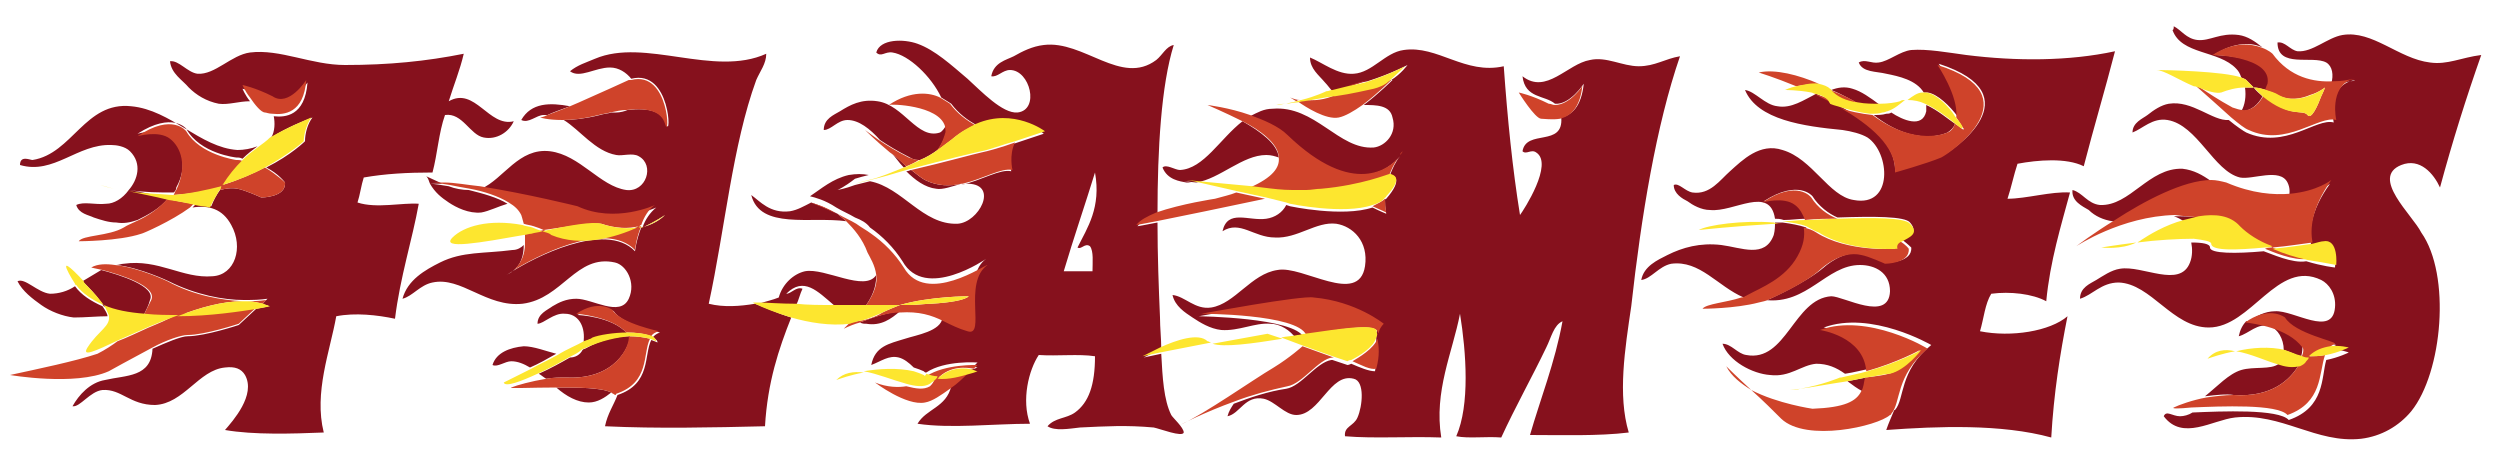 <?xml version="1.0" encoding="utf-8"?>
<!-- Generator: Adobe Illustrator 17.0.0, SVG Export Plug-In . SVG Version: 6.00 Build 0)  -->
<!DOCTYPE svg PUBLIC "-//W3C//DTD SVG 1.1//EN" "http://www.w3.org/Graphics/SVG/1.1/DTD/svg11.dtd">
<svg version="1.1" id="Layer_1" xmlns="http://www.w3.org/2000/svg" xmlns:xlink="http://www.w3.org/1999/xlink" x="0px" y="0px"
	 width="200px" height="37.3px" viewBox="0 0 200 37.3" enable-background="new 0 0 200 37.3" xml:space="preserve">
<path id="color3" fill="#86111D" d="M11.5,25.2c-1.2-0.1-2.3-0.3-3.2-0.7C8,24,7.6,23.5,6.9,22.8c-0.1-0.1-0.2-0.2-0.3-0.3
	c0.5-0.3,1-0.6,1.5-0.9c1.5,0.4,4.4,1.3,3.9,2.4C11.9,24.4,11.7,24.8,11.5,25.2z M28.6,16.2c0.2-0.6,0.3-1.4,0.5-2
	c1.7-0.3,3.5-0.4,5.5-0.4c0.4-1.5,0.5-3.2,1-4.6C37,9,37.6,10.8,38.7,11c1,0.2,2-0.4,2.4-1.3c-2,0.5-3.1-2.8-5.2-1.6
	c0.4-1.3,0.9-2.5,1.2-3.8c-3,0.6-6,0.9-9.5,0.9c-2.7,0-5.2-1.3-7.6-1c-1.5,0.2-2.8,1.8-4.2,1.7c-0.8-0.1-1.5-1.1-2.2-1
	c0.1,1,1,1.5,1.5,2.1c0.6,0.6,1.4,1.1,2.4,1.3c0.8,0.1,1.6-0.2,2.5-0.2c-0.4-0.5-0.6-1-0.6-1s1,0.2,2.4,0.9s2.8-1.4,2.8-1.4
	c-0.2,2.7-1.8,2.8-2.7,2.7C22,9.8,22,10.5,21.7,11c1.4-0.9,2.6-1.3,3.3-1.6c-0.4,0.5-0.6,1.3-0.6,1.9c0,0-1.1,1.1-3.1,2.1
	c1,0.5,1.5,1.2,1.5,1.2c0.1,1.2-1.9,1.2-1.9,1.2s-1.3-0.6-1.9-0.7c-0.5-0.1-1,0-1.4,0.1c-0.3,0.4-0.5,0.8-0.7,1.3
	c-0.4-0.1-0.8-0.1-1.2-0.2c-0.1,0.1-0.2,0.2-0.3,0.3c1.3-0.2,2.4,0.1,3.1,1.4c1,1.8,0.3,4-1.5,4.1c-2.4,0.2-4.3-1.4-7.1-1
	c-0.2,0-0.4,0.1-0.6,0.1c1.9,0.2,4.2,1.3,4.2,1.3c2.2,1.1,4.4,1.5,6,1.5c0.1,0,0.3,0,0.4,0c0.9,0,1.5-0.1,1.5-0.1L21,24.3
	c0.2,0.1,0.4,0.1,0.5,0.2c0,0-0.4,0.1-1,0.2L19.1,26c0,0-2.7,0.9-4.1,0.9c-0.5,0-1.7,0.5-2.8,1c-0.1,2.3-2.1,2.1-3.8,2.5
	c-1.2,0.2-2.1,1.2-2.6,2.1c0.6,0.1,1.4-1.2,2.4-1.3c1.5-0.1,2.2,1.2,4.2,1.2c2.3-0.1,3.5-2.8,5.6-3c0.8-0.1,1.3,0.1,1.6,0.6
	c0.9,1.6-1,3.7-1.6,4.4c2.3,0.4,5.4,0.3,7.9,0.2c-0.8-3.2,0.5-6.5,1-9.3c1.5-0.3,3.3-0.1,4.7,0.2c0.4-3.3,1.4-6.4,1.9-9.2
	C32.2,16.2,30.1,16.7,28.6,16.2z M34.4,14.7c0.3,0,0.7,0,1,0c-0.4-0.2-0.9-0.4-1.3-0.6C34.3,14.3,34.3,14.5,34.4,14.7z M8.6,25.3
	c0-0.2-0.2-0.5-0.4-0.8c-0.9-0.4-1.7-0.9-2.2-1.6c-0.6,0.4-1.3,0.6-2,0.6c-1-0.1-2-1.3-2.6-1c0.4,0.8,1.2,1.4,1.9,1.9
	c0.7,0.5,1.7,0.9,2.6,1C6.8,25.4,7.8,25.3,8.6,25.3z M41.9,27.7c-1.1,0.1-2.2,0.5-2.5,1.5c0.4,0.2,1-0.3,1.5-0.3
	c0.5,0,1,0.2,1.5,0.5c0.7-0.3,1.4-0.7,2.1-1.1C43.7,28.1,42.7,27.7,41.9,27.7z M35.9,16.2c0.6,0.4,1.6,0.9,2.6,0.8
	c0.6-0.1,1.4-0.5,2.1-0.7c-0.8-0.5-1.9-0.8-3.1-1.1c-0.5,0-1.1-0.1-1.6-0.3c-0.6-0.1-1.2-0.2-1.5-0.2C34.8,15.4,35.3,15.8,35.9,16.2
	z M8.5,16.3c-0.9,0.1-1.8-0.2-2.4,0.1c0.2,0.7,1,0.8,1.4,1c0.6,0.2,1.2,0.4,1.8,0.4c0.6,0.1,1.1,0,1.7-0.2c0.8-0.4,1.8-0.9,2.5-1.8
	c-1.3-0.2-2.4-0.5-3.2-0.6C9.8,15.9,9.1,16.3,8.5,16.3z M148.7,8.3c0.5,0.1,1.1,0.1,1.7,0.1c-0.8-0.6-1.5-1.1-2.2-1.3
	c-0.6-0.2-1.2-0.1-1.7,0.1c0,0,0,0,0,0C147.5,7.6,148.3,8.1,148.7,8.3z M155.8,10.6c0.3-0.2,0.5-0.4,0.6-0.7
	c-0.6-0.4-1.4-1.1-2.3-1.5c0,0.1,0,0.3,0,0.5c-0.3,1.4-1.9,0.7-2.8,0.1c-0.1,0.1-0.3,0.1-0.4,0.1c-0.3,0.1-0.7,0.1-1,0.1
	C153.3,11.9,155.8,10.6,155.8,10.6z M178.9,5.5c0.2,0.2,0.3,0.4,0.4,0.7c0.2,0.1,0.3,0.1,0.4,0.2c0.2,0.2,0.4,0.4,0.6,0.6
	c0.3,0,0.6,0.1,1,0.2c0.1-0.3,0.2-0.5,0.2-0.5c0.4-2.3-4.4-2.3-4.4-2.3c1.7-1.1,3.1-1,3.9-0.6c-0.6-0.5-1.2-0.9-1.9-1
	c-1.5-0.2-2.3,0.5-3.3,0.4c-0.9-0.1-1.3-0.8-1.9-1.1c0,0.1,0,0.3-0.1,0.3C174.5,4.4,177.5,4,178.9,5.5z M179.3,8.9
	c0.8,0,1.4-0.6,1.7-1.2c-0.2-0.2-0.5-0.4-0.7-0.7c-0.2,0-0.5,0-0.7,0C179.7,7.7,179.6,8.4,179.3,8.9z M93,13.4
	c0.4,1,1.4,1.1,1.9,1.2c0.1,0,0.3,0,0.4,0l-0.6-0.1l1,0.1c1.9-0.3,3.7-2.2,5.6-2.2c0.4,0,0.7,0.1,1,0.2c-0.1-1.1-1.5-2.1-2.9-2.9
	c-1.8,1.4-3.1,3.8-5,3.9C94,13.6,93.3,13.1,93,13.4z M72.9,13.6c-0.1,0-0.2,0.1-0.4,0.1c0.7,0.7,1.5,1.3,2.4,1.4
	c0.5,0.1,1.3-0.2,2-0.4C76,14.9,75,14.9,74,14.4C73.8,14.3,73.4,14,72.9,13.6z M72.5,13.3c-0.4-0.4-0.9-0.8-1.3-1.2
	c0.4,0.4,0.7,0.9,1.1,1.3C72.4,13.4,72.5,13.3,72.5,13.3z M70.4,11.2c0.6,0.4,1.4,0.9,2.4,1.4c0.3,0.2,0.6,0.2,0.8,0.2
	c0.5-0.2,1-0.5,1.4-0.8c0.5-0.6,0.7-1.4,0.7-1.4c0-0.2,0-0.4,0-0.6c-0.1,0.2-0.3,0.5-0.5,0.6c-1.8,0.6-2.9-2.2-5-2.5
	c-1.3-0.2-2.2,0.3-3,0.8c-0.5,0.3-1.3,0.6-1.3,1.5c0.6,0,1.1-0.8,1.9-0.8C68.7,9.6,69.6,10.3,70.4,11.2z M43.5,9.2
	c0.1,0,0.2,0,0.3,0c0.4-0.2,1-0.4,1.8-0.7c-1.6-0.3-3.1-0.3-3.9,1.1C42.3,9.9,42.9,9.2,43.5,9.2z M8.9,11.6c0.4,0,1.1,0.1,1.5,0.5
	c1,1,0.6,2.3-0.1,3.1c1.3,0.2,2.4,0.2,3.6,0.2c0.1-0.1,0.2-0.2,0.2-0.4c1-1.8,0.4-3.3-0.5-4.1c-0.9-0.7-2.6-0.2-2.6-0.2
	c2.8-1.8,3.9-0.4,3.9-0.4c1.1,2,4,2.3,4,2.3c0.2,0,0.3,0,0.5,0.1c0.4-0.4,0.8-0.7,1.2-1C20.1,11.9,19.5,12,19,12
	c-3-0.2-5.3-3.2-8.5-3.5c-3.7-0.4-4.7,3.8-7.9,4.3c-0.2,0-1-0.4-1,0.4C4.3,14,6.2,11.5,8.9,11.6z M50.4,26.9c-0.9,0-2.2,0.2-3.6,1
	c0,0-0.1,0-0.2,0.1c-0.2,0.4-0.6,0.6-1,0.6c-0.7,0.4-1.6,0.9-2.5,1.3c0.2,0.1,0.4,0.3,0.6,0.4c0.6-0.1,1.1-0.1,1.6-0.1
	C49.3,30.4,50.4,27.6,50.4,26.9z M163.7,24.1c0.3-3.2,1.2-6.1,1.9-8.7c-1.5-0.1-3.5,0.5-5,0.5c0.3-0.9,0.5-1.9,0.8-2.8
	c1.6-0.3,3.9-0.5,5.3,0.2c0.8-3.1,1.7-6.1,2.5-9.2c-3.7,0.8-7.9,0.8-11.9,0.3c-1.5-0.2-3.1-0.5-4.4-0.4c-0.9,0.1-1.8,0.9-2.6,1
	c-0.6,0.1-1.1-0.3-1.6,0c0.3,0.8,1.4,0.7,2.2,0.9c1,0.2,2.4,0.5,3,1.5c0.1,0,0.2,0,0.3,0c0.8,0.1,1.8,1.1,2.4,1.9
	c0.2-1.7-1.5-4.2-1.5-4.2c7.7,2.5,1.1,7,0.2,7.4c-1.2,0.5-3.7,1.2-3.7,1.2c0.1-2.1-2-3.9-4.4-5.2c-0.4-0.1-0.6-0.2-0.6-0.2
	c0-0.1,0-0.1-0.1-0.2c-0.4-0.2-0.8-0.4-1.2-0.6c-1,0.5-2,1.2-3.1,1c-1-0.1-1.8-1.2-2.6-1.3c1,2.4,4.7,2.9,7.8,3.2
	c0.7,0.1,1.5,0.3,2,0.6c1.8,1.2,2.1,5.6-1.1,5c-2-0.3-3.3-3.3-5.7-4c-1.8-0.6-3.2,0.8-4.2,1.7c-0.8,0.7-1.6,1.9-3,1.7
	c-0.6-0.1-1.1-0.8-1.5-0.6c0,0.7,0.7,1.1,1.1,1.3c0.4,0.3,1.1,0.7,1.8,0.7c1.9,0.2,4.8-2,5.2,0.7c0.2,0,0.4,0,0.7,0.1
	c0.6,0,1.2-0.1,1.8-0.1c-0.2-0.5-0.5-0.9-0.8-1.2c-0.9-0.7-2.6-0.2-2.6-0.2c2.8-1.8,3.9-0.4,3.9-0.4c0.5,0.8,1.3,1.4,2,1.7
	c2.9-0.1,5.4-0.1,5.8,0.4c0.7,0.8-0.1,1.1-0.6,1.4c0.4,0.3,0.7,0.6,0.7,0.6c0.1,1.2-1.9,1.2-1.9,1.2s-1.3-0.6-1.9-0.7
	c-1.6-0.4-3.2,1.1-3.2,1.1c-1.4,1.2-4.3,2.5-4.3,2.5c-0.2,0.1-0.3,0.1-0.5,0.1c0,0,0.1,0,0.1,0c3.4,0.4,4.9-2.8,7.6-2.8
	c1.2,0,2.4,0.6,2.4,2.1c-0.1,2.5-3.7,0.4-4.7,0.4c-3,0.2-3.6,5.3-6.8,4.7c-0.7-0.1-1.2-0.9-1.9-0.9c0.5,1.4,2.4,2.4,3.8,2.5
	c1.6,0.2,2.5-0.8,3.7-0.9c0.9,0,1.6,0.3,2.3,0.8c0.7-0.1,1.4-0.3,2-0.4c-0.2-2.7-3.7-3.3-3.7-3.3c3.8-1.4,8.6,1.4,8.6,1.4
	c-2.6,2.1-2.1,4.3-2.9,5.2c0,0-0.1,0-0.1,0.1c-0.2,0.5-0.4,0.9-0.6,1.5c4.1-0.3,9.2-0.5,13.2,0.6c0.2-3.5,0.7-6.7,1.3-9.7
	c-1.4,1.2-4.5,1.7-7,1.2c0.3-1,0.4-2.2,0.9-3C160.8,23.3,162.6,23.5,163.7,24.1z M44.5,31c0.8,0.7,1.7,1.2,2.6,1.2
	c0.7,0,1.3-0.4,1.8-0.8C48.1,31,46.2,31,44.5,31z M169,17.7c0.1,0,0.1,0,0.2,0c2.3-1.5,5.5-3.1,7.7-3.2c-0.7-0.5-1.4-0.9-2.3-1
	c-2.7-0.1-4.2,3-6.6,2.9c-1-0.1-1.4-1-2.2-1.2c-0.1,0.9,0.8,1.3,1.3,1.6C167.6,17.3,168.3,17.6,169,17.7z M141.9,18.8
	c-0.7,1.9-2.6,1-4.2,0.8c-1.7-0.2-3.1,0.2-4.3,0.8c-0.8,0.4-1.9,0.9-2.1,2c0.8-0.1,1.4-1.1,2.4-1.3c2.3-0.3,3.7,1.8,5.8,2.7
	c0.2-0.1,0.4-0.1,0.5-0.2c1.1-0.6,3.1-1.2,4-3.1c0.4-0.9,0.5-1.6,0.5-2.3c-0.6-0.2-1.2-0.3-1.9-0.4c-0.2,0-0.4,0-0.6,0
	C142,18.1,142,18.4,141.9,18.8z M192.1,13.2c1.5-0.6,2.6,0.7,3.1,1.8c1-3.7,2.1-7.2,3.3-10.6c-1.6,0.2-2.7,0.8-4.1,0.6
	c-2.5-0.3-4.6-2.6-7-2.2c-1.2,0.2-2.4,1.4-3.6,1.3c-0.6-0.1-1-0.8-1.6-0.7c0,2.1,2.8,1,3.9,1.6c0.5,0.3,0.6,1,0.4,1.7
	c0.6,0,1.2-0.1,1.5-0.2c0.1,0,0.3-0.1,0.4-0.1c0,0-0.1,0.1-0.4,0.1c-1.9,0.7-1.3,3.3-1.3,3.3c-1.4-0.4-3.9,2.2-7,0.8
	c-0.2-0.1-0.8-0.5-1.4-1c-1.3,0.1-2.9-1.6-4.8-1.3c-0.6,0.1-1.2,0.5-1.7,0.9c-0.4,0.3-1.2,0.6-1.2,1.4c0.8-0.3,1.6-1.2,2.8-1
	c2.4,0.4,3.7,4.1,5.8,4.6c1,0.2,3.2-0.8,3.8,0.4c0.2,0.4,0.2,0.8,0.1,1.2c2.2-0.2,3.3-1.1,3.3-1.1c-1.6,2.2-1.7,3.9-1.5,5
	c0.4-0.1,0.7-0.1,0.9-0.2c1.3-0.3,1,1.9,1,1.9s-1-0.1-2.3-0.5c-1.1,0.2-2.8-0.6-3.4-0.8c-2.2,0.2-4.3,0.2-4.3-0.3
	c0-0.3-0.6-0.4-1.5-0.4c0.1,0.5,0.1,1.1-0.1,1.6c-0.8,2.1-3.8,0.2-5.6,0.5c-0.7,0.1-1.4,0.6-1.9,0.9c-0.5,0.3-1.3,0.6-1.3,1.5
	c1-0.3,1.7-1.3,3.1-1.3c2.6,0.1,4.3,3.6,7.2,3.6c3.4,0,5.5-5.5,9-3.8c0.6,0.3,1.2,1.1,1.1,2.2c-0.2,2.4-3.3,0.2-4.8,0.3
	c-0.8,0-1.6,0.4-2.1,0.9c1.8-1,2.9-0.2,2.9-0.2c0.7,1.3,4.1,2,4.1,2c-0.2,0.1-0.4,0.2-0.5,0.4c0.8-0.1,1.5,0.2,1.5,0.2
	s-0.8,0.4-1.8,0.6c-0.4,1.4-0.1,3.8-3,4.8c-0.8-0.9-5.4-0.7-7.7-0.6c-0.3,0.2-0.7,0.3-1,0.3c-0.6,0-1.1-0.5-1.3,0
	c1.5,2,3.9,0.3,5.7,0.1c3.7-0.4,6.5,2.1,10.1,1.7c1.6-0.2,3-1,4-2.2c2.5-3.1,3.2-10.9,0.8-14.3C193,17.2,189.6,14.2,192.1,13.2z
	 M149,31.3c0.2-0.3,0.2-0.7,0.3-1.1c-0.5,0.1-1,0.2-1.5,0.3C148.2,30.8,148.6,31.1,149,31.3z M181.6,26.1c0.6,0.2,1.1,1,1.1,1.9
	c0.3,0.1,0.6,0.2,0.8,0.3c0.2,0.1,0.4,0.2,0.6,0.2c0.1-0.4,0.1-0.7,0.1-0.8c-1.1-1.6-3.9-1.9-4.5-2c-0.3,0.3-0.5,0.7-0.6,1.2
	C179.9,26.7,180.6,25.8,181.6,26.1z M178.7,31.6c3,0.2,4.5-1.2,5.2-2.4c-0.4,0.2-1,0.1-1.6-0.1c-0.6,0.5-2,0.2-3,0.5
	c-1,0.3-1.9,1.3-2.9,2.1C177.3,31.6,178.1,31.5,178.7,31.6z M175.9,17.4c-0.7-0.1-1.4-0.1-2-0.1c0.3,0.1,0.5,0.2,0.8,0.4
	C175.1,17.6,175.5,17.5,175.9,17.4z M104.4,15.2c0.4,0,0.8,0,1.2-0.1c-0.2,0-0.5-0.1-0.7-0.1C104.8,15.1,104.6,15.1,104.4,15.2z
	 M68.8,25.8c0.2,0.1,0.3,0.1,0.5,0.1c1.2,0.2,2-0.4,2.7-1C71.1,25,70,25.3,68.8,25.8z M63.2,16.9c-1.6,0.2-2.4-0.8-3.1-1.3
	c0.7,2.8,4.8,1.7,7.6,2.1c-0.2-0.2-0.5-0.4-0.7-0.6c-0.8-0.4-1.5-0.7-2.1-0.9C64.3,16.5,63.8,16.8,63.2,16.9z M56.7,24.3
	c1.3-6,1.9-12.7,3.8-17.9c0.3-0.7,0.8-1.3,0.8-2.1C57.1,6.2,51.6,3,47.6,4.7c-0.7,0.3-1.4,0.5-2,1c0.8,0.6,2-0.3,3.2-0.3
	c0.7,0,1.3,0.4,1.7,0.9c3.2-0.8,3.2,5,2.8,3.6c-0.3-1-1.4-1.3-3.1-1.1c-0.2,0.1-0.6,0.2-0.9,0.2c-0.1,0-0.2,0-0.4,0
	c-0.3,0.1-0.6,0.1-0.9,0.2c-1.2,0.3-2.2,0.4-2.9,0.4c1.3,0.8,2.5,2.5,4.2,2.8c0.5,0.1,1.3-0.2,1.8,0.1c1.3,0.7,0.6,2.9-1,2.7
	c-2.1-0.3-3.7-2.8-6.1-3.1c-2.5-0.3-3.7,2.2-5.5,3c3.7,0.5,7.8,1.6,7.8,1.6c3,1.4,6.2-0.1,6.2-0.1c-0.5,0.4-0.9,1-1.1,1.6
	c1.1-0.5,1.8-1,1.8-1s-0.6,0.7-1.9,1c-0.4,1-0.5,1.9-0.5,1.9c-2.4-2.5-8.2,0.6-9.8,1.6c-0.1,0.1-0.3,0.2-0.5,0.3
	c0,0,0.2-0.1,0.5-0.3c0.7-0.5,0.9-1.3,0.9-2.1C41.7,19.8,41.4,20,41,20c-2.3,0.3-4,0.1-5.8,1c-1.2,0.6-2.6,1.4-3,2.9
	c0.8-0.2,1.4-1.1,2.4-1.3c2.3-0.5,4.3,2,7.2,1.7c3.2-0.4,4.3-4,7.4-3.3c0.9,0.2,1.7,1.6,1.1,2.9c-0.7,1.5-2.9,0-4.2,0
	c-0.8,0-1.4,0.3-1.9,0.6c-0.4,0.3-1.2,0.6-1.2,1.4c0.5,0,1.3-0.9,2.2-0.8c1,0,1.6,0.9,1.5,2.1c0,0.1,0,0.1,0,0.2
	c0.3-0.2,0.6-0.3,0.7-0.3c0.4-0.2,1.6-0.4,2.8-0.4c-1.2-1.4-4-1.5-4-1.5c1.8-1.1,2.9-0.3,2.9-0.3c0.7,1.1,3.7,1.7,3.7,1.7
	c-0.3,0.1-0.4,0.2-0.6,0.4c0.2,0.1,0.4,0.2,0.4,0.4c0,0-0.2-0.1-0.5-0.2c-0.6,1.2,0,3.5-2.7,4.4c-0.3,0.8-0.8,1.5-1,2.5
	c4.2,0.2,8.6,0.1,12.8,0c0.2-3.5,1.1-6.2,2.1-8.7C62,25,61,24.5,60.4,24.3C59.2,24.5,57.9,24.6,56.7,24.3z M66.7,24.4
	c0.8,0,1.7,0,2.6,0c0.7-1,0.8-1.8,0.8-2.4c-0.9,1.4-4.1-0.6-5.7-0.3c-0.9,0.2-1.8,1-2.1,2.1c-0.5,0.2-1,0.3-1.6,0.5
	c0.6,0,1.7,0.1,3,0.1c0.2-0.4,0.3-0.9,0.5-1.3c-0.5-0.2-0.9,0.4-1.3,0.4C64.3,22.1,65.4,23.3,66.7,24.4z M93.7,33.2
	c0.1,0.2,1,1,1,1.4c-0.1,0.4-1.9-0.3-2.4-0.4c-2.2-0.2-3.8-0.1-5.9,0c-0.9,0.1-2,0.3-2.6-0.1c0.6-0.7,1.5-0.6,2.2-1.1
	c1.1-0.8,1.6-2.2,1.6-4.5c-1.3-0.2-3,0-4.5-0.1c-0.8,1.2-1.4,3.6-0.7,5.5c-2.9,0-6.3,0.4-9,0c0.7-1.2,2.3-1.3,2.7-3
	c0.6-0.4,1.1-0.9,1.5-1.3c0.4-0.1,0.6-0.2,0.6-0.2s-0.1,0-0.3-0.1c0.2-0.2,0.3-0.3,0.3-0.3s-2.6-0.2-4.1,0.8c-0.1,0-0.1,0-0.2-0.1
	c-0.2-0.1-0.5-0.2-0.8-0.3c-0.4-0.4-0.8-0.7-1.2-0.8c-0.8-0.2-1.4,0.3-2.2,0.6c0.3-1.5,1.4-1.7,2.7-2.1c0.9-0.3,2.9-0.6,3-1.7
	c0-0.1,0-0.1,0-0.2c0.6,0.3,1.2,0.6,1.9,0.8c1.5,0.5-0.4-3.9,1.6-5.3c0,0-4.9,3.4-6.7,0.2c-0.7-1.1-1.6-2-2.6-2.7
	c-0.3-0.4-0.7-0.6-1.2-0.8c-0.5-0.3-1-0.5-1.5-0.8c-0.9-0.6-1.7-0.8-2.1-0.9c0.9-0.6,1.8-1.4,3.1-1.7c0.6-0.1,1.1-0.1,1.6,0
	c-0.4,0.1-0.8,0.2-1.1,0.3C67.5,15,67,15.2,67,15.2s0.6-0.1,1.4-0.4c0.4-0.1,0.8-0.2,1.2-0.3c2.6,0.5,4.2,3.5,7,3.4
	c1.7-0.1,3.3-3.1,0.9-3.2c-0.2,0-0.4,0-0.6,0.1c1.7-0.4,3.1-1.3,4-1.1c0,0-0.3-1.2,0.2-2.2c1.2-0.4,2.4-0.8,2.4-0.8s-2.3-2-5.4-0.7
	c-0.7-0.4-1.4-0.9-2-1.7c0,0-0.3-0.2-0.8-0.5c-0.8-1.7-2.6-3.4-3.9-3.6c-0.6-0.1-0.9,0.4-1.3,0c0.3-1.1,2.2-1.1,3.3-0.7
	c1.4,0.5,2.7,1.7,4,2.8c1.1,1,2.8,2.8,4,2.7c1.8-0.2,1-3.4-0.6-3.4c-0.6,0-1,0.6-1.5,0.5c0.2-1.1,1.2-1.3,1.8-1.6
	c0.7-0.4,1.5-0.8,2.4-0.9c3.2-0.4,6.2,3.3,9,1.2c0.5-0.4,0.8-1.1,1.4-1.2c-1,3.2-1.3,8.3-1.3,13.5c-0.7,0.3-1.3,0.6-1.6,1
	c0,0,0.6-0.1,1.6-0.3c0,2.6,0.1,5.3,0.2,7.6c0,0.8,0.1,1.7,0.1,2.5c-0.8,0.4-1.4,0.7-1.4,0.7l1.4-0.3C93,30.2,93.1,32,93.7,33.2z
	 M87.6,13.8c-0.8,2.6-1.7,5.2-2.5,7.9c0.8,0,1.5,0,2.3,0c0-0.7,0.1-1.6-0.2-2c-0.4-0.3-0.7,0.3-1,0.1C87,18.2,88.1,16.6,87.6,13.8z
	 M104.2,27.7C104.2,27.7,104.2,27.7,104.2,27.7C104.2,27.7,104.2,27.7,104.2,27.7L104.2,27.7z M134.4,4.5c-1.2,0.2-2,0.8-3.3,0.8
	c-1.3,0-2.6-0.8-3.9-0.5c-1.8,0.3-3.5,2.8-5.4,1.3c0.2,1.8,1.8,1.5,2.6,2.2c1.2,0.1,2.3-1.6,2.3-1.6c-0.2,1.9-1,2.5-1.8,2.7
	c0.2,2.4-2.8,0.9-3.1,2.7c0.3,0.3,0.7-0.2,1.1,0.1c1.4,0.9-1,4.6-1.3,5c-0.6-3.7-1-7.7-1.3-11.9C117.2,6,115,3.6,112.3,4
	c-1.5,0.2-2.5,1.8-4,1.9c-1.3,0.1-2.5-0.9-3.5-1.3c0,0.9,0.7,1.4,1.2,2c0.2,0.2,0.4,0.5,0.6,0.7c0.4-0.1,0.8-0.2,1.2-0.3
	c0.5-0.2,1-0.4,1.6-0.5c1.9-0.6,3.2-1.3,3.2-1.3s-0.5,0.7-1.3,1.2c0.1,0,0.1,0,0.1,0s-1.1,1.1-2.3,2c1,0,2.1,0,2.3,1
	c0.4,1.3-0.6,2.3-1.5,2.4c-2.8,0.2-4.7-3.4-8.1-3.1c-0.7,0-1.2,0.3-1.8,0.6c1.1,0.4,2.3,0.9,3,1.6c5.3,5.1,8.2,2.6,9,1.6
	c0.1-0.1,0.2-0.2,0.2-0.3c0,0-0.1,0.1-0.2,0.3c-0.4,0.5-0.6,1-0.8,1.5c0.3,0,1.1,0.3-0.3,1.9c0,0-0.1,0-0.1,0.1
	c0,0.7,0.1,1.1,0.1,1.1s-0.5-0.2-1.1-0.5c-2.4,0.8-6.6-0.1-6.6-0.1l-0.3-0.1c-0.3,0.6-0.9,1-1.6,1.1c-1.4,0.2-3.1-0.8-3.5,1
	c1.4-0.9,2.5,0.5,4.2,0.5c1.8,0.1,3.3-1.3,4.9-1.1c1.3,0.2,2.6,1.4,2.3,3.4c-0.5,3.2-5-0.1-7,0.3c-2.1,0.3-3.4,2.7-5.3,3
	c-1.3,0.2-2.1-0.9-3.1-1c0.2,0.9,1,1.4,1.6,1.8c0.6,0.4,1.4,0.9,2.3,1c1.4,0.1,2.7-0.6,3.9-0.5c0.8,0,1.6,0.5,2.1,1.2
	c0.2,0,0.4-0.1,0.6-0.1c-0.7-1.6-8.4-1.7-8.4-1.7s8.1-1.5,9-1.4c3.4,0.3,5.6,2.1,5.6,2.1c-0.3,0.3-0.4,0.5-0.4,0.8
	c0,0.2,0,0.3,0,0.5c0,0.6,0.1,1.3-0.1,2.4c-0.5,0-1.2-0.3-1.9-0.6c-0.2,0.1-0.3,0.1-0.3,0.1l-1.2-0.4c0,0,0,0-0.1,0
	c-1.2,0.2-2.4,2.1-3.6,2.3c-1.4,0.2-2.9,0.7-4.2,1.2c-0.2,0.3-0.4,0.6-0.5,1c1-0.2,1.4-1.7,2.9-1.4c0.9,0.2,1.7,1.3,2.6,1.3
	c1.9,0,2.7-3.4,4.6-2.9c0.9,0.2,0.7,2.2,0.3,3.1c-0.3,0.7-1.1,0.7-1,1.5c2.4,0.2,5.1,0,7.7,0.1c-0.6-3.7,0.9-6.8,1.5-9.9
	c0.5,3.1,0.8,7.3-0.3,9.8c1,0.2,2.4,0,3.6,0.1c1.1-2.4,2.5-4.9,3.6-7.2c0.4-0.8,0.6-1.8,1.3-2.1c-0.6,3.3-1.8,6.3-2.6,9.1
	c2.4,0,5.5,0.1,7.9-0.2c-0.9-3-0.3-6.7,0.2-10.1C131.3,17.3,132.5,10,134.4,4.5z"/>
<path id="color2" fill="#CF432A" d="M24.5,6.4c-0.2,2.7-1.8,2.8-2.7,2.7c-0.3,0-0.5-0.1-0.6-0.1c-0.3,0-0.8-0.6-1.2-1.2
	c-0.4-0.5-0.6-1-0.6-1s1,0.2,2.4,0.9C23.1,8.6,24.5,6.4,24.5,6.4z M48.1,17.9c1.2,0.4,2.2,0.4,3,0.2c0.1,0,0.1-0.1,0.2-0.1
	c0.2-0.6,0.6-1.3,1.1-1.6c0,0-3.2,1.5-6.2,0.1c0,0-4-1-7.8-1.6c-1-0.1-2-0.3-2.9-0.3c-0.4,0-0.7,0-1,0c-0.1,0-0.3,0-0.4,0
	c0,0,0.1,0,0.4,0c0.3,0,0.9,0.1,1.5,0.2c0.5,0.1,1,0.2,1.6,0.3c1.1,0.2,2.3,0.6,3.1,1.1c0.5,0.3,0.8,0.6,1,1c0,0,0.1,0.3,0.2,0.7
	c0.3,0.1,0.5,0.1,0.8,0.2c0.3,0.1,0.6,0.2,0.8,0.3C45.6,18.1,47.5,17.8,48.1,17.9z M21.2,13.4c-1,0.5-2.1,1-3.4,1.4
	c-0.1,0.1-0.2,0.3-0.2,0.4c0.4-0.1,0.9-0.2,1.4-0.1c0.6,0.1,1.9,0.7,1.9,0.7s2,0,1.9-1.2C22.8,14.6,22.2,14,21.2,13.4z M18.9,12.8
	c0,0-2.9-0.4-4-2.3c0,0-1.1-1.5-3.9,0.4c0,0,1.7-0.5,2.6,0.2c0.9,0.7,1.4,2.2,0.5,4.1c-0.1,0.1-0.1,0.2-0.2,0.4
	c1.4-0.1,2.8-0.3,3.9-0.7c0.5-0.8,1.1-1.4,1.6-2C19.3,12.8,19.1,12.8,18.9,12.8z M49,24.8c0,0-1.1-0.9-2.9,0.3c0,0,2.8,0.2,4,1.5
	c0.8,0,1.5,0.1,2,0.3c0.1-0.2,0.3-0.3,0.6-0.4C52.8,26.5,49.7,25.9,49,24.8z M21,24.3l0.3-0.3c0,0-0.6,0.1-1.5,0.1
	C20.2,24.1,20.6,24.2,21,24.3z M41,21.7c-0.3,0.2-0.5,0.3-0.5,0.3C40.7,21.9,40.8,21.8,41,21.7z M45.3,30.2c-0.5,0-1.1,0-1.6,0.1
	c-1.2,0.2-2.3,0.5-2.8,0.7c-0.3,0.1,1.6,0,3.6,0c1.7,0,3.6,0,4.4,0.4c0.1,0.1,0.2,0.1,0.3,0.2c0,0,0.1,0,0.1-0.1
	c2.7-0.9,2.1-3.2,2.7-4.4c-0.4-0.1-1-0.2-1.7-0.2C50.4,27.6,49.3,30.4,45.3,30.2z M50.8,20c0,0,0.1-1,0.5-1.9c-0.1,0-0.1,0-0.2,0
	c-1.8,0.8-4.6,1.5-6.9,0.6c-0.3-0.1-0.5-0.2-0.7-0.3c-0.3,0.1-0.6,0.1-0.9,0.2c-0.2,0-0.4,0.1-0.6,0.1c0,0.3,0,0.5,0,0.8
	c0,0.8-0.3,1.6-0.9,2.1C42.6,20.7,48.4,17.5,50.8,20z M15.2,16.6c0.1-0.1,0.2-0.2,0.3-0.3c-0.7-0.1-1.4-0.2-2.1-0.4
	c-0.7,0.8-1.6,1.4-2.5,1.8c-0.4,0.2-0.7,0.3-1,0.5c-1.2,0.7-3.3,0.6-3.6,1.1c0,0,3.2,0,5-0.6C11.4,18.7,13.7,17.7,15.2,16.6z
	 M145.5,6.7c-1.6-0.7-3.5-1.2-4.8-0.9c0,0,1.3,0.4,3,1.1C144.3,6.8,145,6.7,145.5,6.7z M107.8,6.9c0.6-0.1,1.1-0.3,1.6-0.5
	C108.8,6.6,108.3,6.7,107.8,6.9z M13.4,22.5c0,0-2.3-1.1-4.2-1.3c-0.7-0.1-1.4-0.1-1.9,0.2c0,0,0.4,0.1,0.9,0.2
	c1.5,0.4,4.4,1.3,3.9,2.4c-0.2,0.4-0.4,0.8-0.6,1.2c0.9,0.1,1.8,0.1,2.7,0.1c1.8-0.7,3.6-1.2,5.2-1.2C17.8,24,15.6,23.7,13.4,22.5z
	 M145,7.5c0.1,0,0.2,0.1,0.3,0.1c0.4,0.2,0.8,0.4,1.2,0.6c-0.2-0.3-0.6-0.5-1.1-0.6C145.2,7.6,145.1,7.5,145,7.5z M144.9,15.8
	c0,0-1.1-1.5-3.9,0.4c0,0,1.7-0.5,2.6,0.2c0.4,0.3,0.6,0.7,0.8,1.2c0.9-0.1,1.7-0.1,2.6-0.1C146.2,17.2,145.4,16.6,144.9,15.8z
	 M148.7,8.3c-0.3-0.2-1.2-0.7-2.3-1.1c0,0,0.1,0.1,0.1,0.1C146.8,7.8,147.7,8.1,148.7,8.3z M107.1,9.4c0.5-0.1,1.2-0.5,1.9-1
	c1.2-0.9,2.3-2,2.3-2s0,0-0.1,0c-0.4,0.3-0.8,0.5-1.2,0.6c-0.5,0.1-1.7,0.3-3.1,0.6c0,0-0.1,0-0.1,0c-0.4,0.2-1.2,0.5-2.4,0.4
	c-0.2,0-0.4,0.1-0.6,0.1C104.5,8.6,106.1,9.6,107.1,9.4z M11.9,26.2c-0.9,0.4-1.7,0.8-2.5,1.1c-0.4,0.3-1,0.7-1.6,1
	c-1.8,0.6-4.7,1.2-7,1.7c0,0,5.2,0.9,7.9-0.3c0,0,1.8-1,3.5-1.9c1.1-0.6,2.3-1,2.8-1c1.4,0,4.1-0.9,4.1-0.9l1.5-1.4
	c-1.3,0.2-3.8,0.6-6.4,0.6C13.4,25.6,12.6,25.9,11.9,26.2z M50.5,6.4c-0.1,0-0.1,0-0.2,0c0,0-2.4,1.1-4,1.8
	c-0.2,0.1-0.5,0.2-0.7,0.3c-0.7,0.3-1.3,0.5-1.8,0.7c-0.4,0.2-0.6,0.2-0.6,0.2s0.6,0.2,1.8,0.2c0.8,0,1.7-0.1,2.9-0.4
	c0.3-0.1,0.6-0.1,0.9-0.2c0.5-0.1,0.9-0.2,1.3-0.2c1.7-0.2,2.8,0.1,3.1,1.1C53.6,11.4,53.6,5.6,50.5,6.4z M75.6,10.1
	c0,0.2,0.1,0.4,0,0.6c0,0-0.2,0.8-0.7,1.4c0.4-0.3,0.8-0.6,1.2-0.9c0.7-0.6,1.3-0.9,1.9-1.2c-0.7-0.4-1.4-0.9-2-1.7
	c0,0-0.3-0.2-0.8-0.5c-0.8-0.4-2.3-0.6-4.1,0.6C71.2,8.3,75.1,8.4,75.6,10.1z M104,8c-0.3,0-0.5-0.1-0.8-0.2c0,0,0.2,0.1,0.5,0.3
	C103.8,8,103.9,8,104,8z M72.5,13.3c0.3-0.1,0.7-0.3,1-0.5c-0.3,0-0.5-0.1-0.8-0.2c-1-0.5-1.8-1-2.4-1.4c-0.7-0.5-1.1-0.8-1.1-0.8
	s0.9,0.9,2,1.8C71.7,12.5,72.1,13,72.5,13.3z M78.5,12.2c-0.5,0.1-3,0.8-5.6,1.4c0.5,0.4,0.9,0.7,1.1,0.8c1,0.5,2,0.5,2.9,0.3
	c0,0,0.1,0,0.1,0c1.7-0.4,3.1-1.3,4-1.1c0,0-0.3-1.2,0.2-2.2C80.1,11.8,79,12.1,78.5,12.2z M184.6,20.7c-0.9-0.2-1.9-0.5-2.8-0.9
	c-0.2,0-0.4,0-0.6,0.1C181.7,20.1,183.5,20.9,184.6,20.7z M155,5.2c0,0,1.7,2.5,1.5,4.2c0.3,0.4,0.5,0.8,0.6,0.9
	c0,0.2-0.2-0.1-0.7-0.4c-0.1,0.3-0.3,0.6-0.6,0.7c0,0-2.5,1.2-6-1.4c-0.9-0.1-2-0.3-2.6-0.6c2.4,1.4,4.5,3.1,4.4,5.2
	c0,0,2.5-0.7,3.7-1.2C156.1,12.2,162.7,7.6,155,5.2z M145.6,26.4c0,0,3.5,0.5,3.7,3.3c2.5-0.7,4.3-1.7,4.3-1.7s-1.3,1.6-2.5,1.9
	c-0.3,0.1-1,0.2-1.9,0.3c-0.1,0.4-0.1,0.8-0.3,1.1c-0.4,0.8-1.3,1.3-3.9,1.4c0,0-2.8-0.4-4.9-1.5c0.9,0.8,1.8,1.7,2.4,2.3
	c2,1.9,7.7,0.6,8.7-0.3c0,0,0.1,0,0.1-0.1c0.8-0.9,0.3-3,2.9-5.2C154.3,27.9,149.4,25,145.6,26.4z M124.4,8.4
	c-0.2,0-0.3-0.1-0.5-0.1c-1.4-0.7-2.4-0.9-2.4-0.9s1.3,2.1,1.8,2.1c0.2,0,0.9,0.1,1.5,0c0.8-0.2,1.6-0.8,1.8-2.7
	C126.7,6.8,125.6,8.4,124.4,8.4z M141.4,24c0,0,2.9-1.2,4.3-2.5c0,0,1.6-1.5,3.2-1.1c0.6,0.1,1.9,0.7,1.9,0.7s2,0,1.9-1.2
	c0,0-0.2-0.3-0.7-0.6c-0.3,0.2-0.5,0.4-0.4,0.6c0,0-3.8,0.3-6.3-1.3c-0.3-0.2-0.6-0.3-1-0.4c0.1,0.7,0,1.4-0.5,2.3
	c-1,1.8-2.9,2.5-4,3.1c-0.2,0.1-0.3,0.2-0.5,0.2c-1.2,0.4-2.8,0.5-3.1,0.9c0,0,2.6,0,4.5-0.5C141.1,24.1,141.2,24.1,141.4,24z
	 M140.1,31.2c-1.1-1-2-1.9-2-1.9C138.5,30.1,139.3,30.7,140.1,31.2z M188,6.4c0.3-0.1,0.4-0.1,0.4-0.1C188.3,6.3,188.2,6.4,188,6.4z
	 M181.8,4.3c0,0-0.3-0.3-0.9-0.5c-0.8-0.3-2.2-0.5-3.9,0.6c0,0,4.8,0.1,4.4,2.3c0,0-0.1,0.2-0.2,0.5c0.3,0.1,0.6,0.2,1,0.4
	c0.9,0.5,1.9,0.3,2.6,0C185.5,7.4,186,7,186,7s-0.1,0.3-0.3,0.7c-0.3,0.8-0.8,1.9-1.1,1.5c-0.4-0.5-1.4,0.3-3.5-1.6
	c-0.3,0.6-0.9,1.3-1.7,1.2c-0.2,0-0.5-0.1-0.8-0.2c-1.1-0.6-2-1.2-2.6-1.6c-0.1,0-0.2-0.1-0.3-0.1c0.7,0.6,1.9,1.7,2.8,2.5
	c0.6,0.5,1.1,0.9,1.4,1c3,1.4,5.6-1.2,7-0.8c0,0-0.6-2.6,1.3-3.3c-0.3,0.1-0.9,0.2-1.5,0.2C185.1,6.6,183.2,6.2,181.8,4.3z
	 M175.9,17.4c1.3-0.2,2.5-0.1,3.3,0.8c0.6,0.7,1.6,1.2,2.6,1.6c1.2-0.1,2.4-0.3,3.2-0.4c-0.2-1.1-0.1-2.7,1.5-5c0,0-1.1,0.9-3.3,1.1
	c-1.3,0.1-3,0-5.1-0.9c-0.4-0.1-0.8-0.2-1.2-0.2c-2.2,0-5.4,1.7-7.7,3.2c-1.8,1.1-3.1,2.1-3.1,2.1s3.6-2.4,7.9-2.5
	C174.6,17.3,175.2,17.3,175.9,17.4z M182.8,25.4c0,0-1.1-0.9-2.9,0.2c-0.1,0.1-0.2,0.1-0.3,0.2c0,0,0,0,0.1,0c0.6,0.1,3.3,0.4,4.5,2
	c0.1,0.1,0.1,0.4-0.1,0.8c0.1,0,0.3,0,0.5,0.1c0.5-0.6,1.2-0.8,1.7-0.8c0.1-0.2,0.3-0.3,0.5-0.4C186.9,27.3,183.6,26.7,182.8,25.4z
	 M183.9,29.2c-0.7,1.2-2.2,2.6-5.2,2.4c-0.7,0-1.5,0.1-2.2,0.2c-1.1,0.2-2.2,0.6-2.6,0.8c-0.2,0.1,0.4,0.1,1.4,0
	c2.4-0.1,6.9-0.3,7.7,0.6c2.8-1,2.5-3.3,3-4.8c-0.4,0.1-0.9,0.1-1.4,0.1c-0.1,0.1-0.2,0.2-0.2,0.3C184.3,29,184.1,29.1,183.9,29.2z
	 M74.1,30.1c0.3,0.1,0.6,0.2,0.9,0.2c1-1.1,2.4-0.9,2.9-0.8c0.2-0.2,0.3-0.3,0.3-0.3S75.6,29.1,74.1,30.1z M98.9,15.4
	c-0.5,0.2-1,0.3-1.7,0.5c0,0-2.7,0.4-4.7,1.1c-0.7,0.3-1.3,0.6-1.6,1c0,0,0.6-0.1,1.6-0.3c2-0.4,5.4-1.1,8.7-1.8L98.9,15.4z
	 M72.3,21.4c-0.7-1.1-1.6-2-2.6-2.7c-0.4-0.3-0.8-0.5-1.2-0.8c-0.5-0.3-1-0.5-1.5-0.8c0.2,0.2,0.5,0.4,0.7,0.6
	c0.6,0.6,1.3,1.4,1.7,2.5c0.2,0.4,0.6,1,0.7,1.8c0.1,0.6-0.1,1.4-0.8,2.4c0.9,0,1.9,0,2.7,0c2.4-0.7,5.5-0.7,5.5-0.7
	c-0.3,0.3-1.4,0.5-3,0.6c-0.5,0-1.1,0.1-1.7,0.1c-0.3,0-0.5,0-0.8,0c-0.5,0.2-1,0.4-1.4,0.6c-0.6,0.4-1.3,0.6-2,0.7
	c-0.2,0-0.4,0.1-0.6,0.1c-0.2,0.2-0.3,0.3-0.5,0.5c0.4-0.2,0.9-0.4,1.3-0.5c1.3-0.5,2.3-0.8,3.2-0.8c1.5-0.1,2.5,0.2,3.5,0.7
	c0.6,0.3,1.2,0.6,1.9,0.8c1.5,0.5-0.4-3.9,1.6-5.3C78.9,21.1,74.1,24.5,72.3,21.4z M64.6,16.1c0.1,0,0.2,0.1,0.2,0.1
	c0.6,0.2,1.3,0.5,2.1,0.9c-0.9-0.6-1.7-0.8-2.1-0.9C64.7,16.1,64.6,16.1,64.6,16.1z M74.4,30.9c-0.5,0.3-1.1,0.2-1.9,0
	C71.9,31,71,31,70,30.6c0,0,2.5,1.9,4,1.6c0.6-0.1,1.3-0.6,2-1.1c0.6-0.4,1.1-0.9,1.5-1.3c-0.6,0.2-1.6,0.5-2.6,0.4
	c-0.1,0.1-0.2,0.2-0.2,0.3C74.6,30.7,74.5,30.8,74.4,30.9z M104.2,27.7C104.2,27.7,104.2,27.7,104.2,27.7c0,0-1,0.9-2.3,1.7
	c-1.7,1-5.5,3.7-7.5,4.6c0,0,1.9-1,4.4-1.9c1.3-0.5,2.8-0.9,4.2-1.2c1.2-0.2,2.5-2.2,3.6-2.3c0,0,0,0,0.1,0L104.2,27.7
	C104.2,27.7,104.2,27.7,104.2,27.7z M112.2,12.1c-0.1,0.1-0.2,0.2-0.2,0.3C112.2,12.2,112.2,12.1,112.2,12.1z M103,10.8
	c-0.7-0.7-1.9-1.2-3-1.6c-1.7-0.6-3.4-0.8-3.4-0.8S98,9,99.4,9.7c1.4,0.7,2.9,1.8,2.9,2.9c0.1,0.8-0.5,1.6-2.3,2.4l0.8,0.1
	c0.8,0.1,1.6,0.2,2.4,0.2c0.4,0,0.8,0,1.1,0c0.2,0,0.4-0.1,0.6-0.1c0.2,0,0.4,0,0.7,0.1c3.3-0.3,5.4-1.2,5.4-1.2s0,0,0.1,0
	c0.2-0.5,0.4-1,0.8-1.5C111.2,13.4,108.3,15.9,103,10.8z M109.8,16.5c0.7,0.3,1.1,0.5,1.1,0.5s-0.1-0.4-0.1-1.1
	C110.6,16.1,110.2,16.3,109.8,16.5z M108.2,28.9c0.7,0.3,1.4,0.7,1.9,0.6c0.3-1.1,0.2-1.8,0.1-2.4C109.9,27.9,108.7,28.6,108.2,28.9
	z M96.1,25.1c0,0,7.7,0,8.4,1.7c2.8-0.5,5.4-0.9,5.7-0.3c0,0.1,0.1,0.1,0.1,0.2c0-0.3,0.2-0.6,0.4-0.8c0,0-2.2-1.8-5.6-2.1
	C104.2,23.6,96.1,25.1,96.1,25.1z"/>
<path id="color1" fill="#FDE62F" d="M72.8,24.4c-0.3,0-0.5,0-0.8,0c2.4-0.7,5.5-0.7,5.5-0.7c-0.3,0.3-1.4,0.5-3,0.6
	C74,24.3,73.4,24.4,72.8,24.4z M51.1,18.2c0.1,0,0.1,0,0.2,0c1.2-0.3,1.9-1,1.9-1s-0.7,0.5-1.8,1C51.2,18.1,51.2,18.1,51.1,18.2z
	 M48.1,17.9c-0.6-0.2-2.5,0.1-4.7,0.6c0.2,0.1,0.5,0.1,0.7,0.3c2.4,1,5.1,0.2,6.9-0.6C50.3,18.3,49.3,18.3,48.1,17.9z M41.8,18
	c-2.7-0.5-4.7,0.1-5.6,1c-1,1,2.3,0.4,5.7-0.2c0.2,0,0.4-0.1,0.6-0.1c0.3-0.1,0.6-0.1,0.9-0.2c-0.3-0.1-0.6-0.2-0.8-0.3
	C42.3,18.1,42,18.1,41.8,18z M66.9,30.4c0.3-0.1,1.1-0.4,2.2-0.6C68.3,29.7,67.5,29.8,66.9,30.4z M68.6,25.7c0.7-0.1,1.3-0.4,2-0.7
	c0.4-0.2,0.9-0.4,1.4-0.6c-0.9,0-1.8,0-2.7,0c-0.9,0-1.7,0-2.6,0c-1.1,0-2.1,0-3-0.1c-1.3,0-2.4-0.1-3-0.1c-0.3,0-0.5,0-0.5,0
	c0.1,0,0.1,0.1,0.2,0.1c0.6,0.3,1.6,0.7,2.9,1.1c1.4,0.4,3.1,0.7,4.7,0.5C68.2,25.8,68.4,25.8,68.6,25.7z M73.9,30
	c-0.2-0.1-0.5-0.2-0.8-0.3c-1.3-0.3-2.8-0.2-4,0c1.1,0.2,2.3,0.7,3.4,1c0.7,0.2,1.4,0.3,1.9,0c0.1-0.1,0.3-0.2,0.4-0.3
	c0.1-0.1,0.2-0.2,0.2-0.3c-0.3,0-0.6-0.1-0.9-0.2C74,30.1,74,30.1,73.9,30z M75,30.3c0.9,0.1,1.9-0.2,2.6-0.4
	c0.4-0.1,0.6-0.2,0.6-0.2s-0.1,0-0.3-0.1C77.3,29.4,76,29.3,75,30.3z M52.2,26.9c-0.5-0.2-1.2-0.3-2-0.3c-1.1,0-2.3,0.2-2.8,0.4
	c-0.1,0.1-0.4,0.2-0.7,0.3c-0.5,0.3-1.3,0.6-2.1,1.1c-0.7,0.4-1.4,0.7-2.1,1.1c-1.2,0.6-2.2,1.1-2.2,1.1c0.1,0.4,1.4-0.1,2.7-0.7
	c0.9-0.4,1.8-0.9,2.5-1.3c0.4-0.2,0.8-0.4,1-0.6c0.1-0.1,0.2-0.1,0.2-0.1c1.5-0.7,2.7-0.9,3.6-1c0.7,0,1.3,0.1,1.7,0.2
	c0.3,0.1,0.5,0.2,0.5,0.2C52.5,27.2,52.4,27,52.2,26.9z M68.4,14.8C67.5,15,67,15.2,67,15.2S67.5,15,68.4,14.8z M9.1,15.1
	C8.4,14.9,8,14.8,8,14.8C8.3,14.9,8.7,15,9.1,15.1z M184.6,9.2c0.3,0.4,0.8-0.7,1.1-1.5C185.9,7.3,186,7,186,7s-0.5,0.4-1.1,0.6
	c-0.7,0.3-1.7,0.5-2.6,0c-0.3-0.2-0.7-0.3-1-0.4c-0.3-0.1-0.6-0.2-1-0.2c0.3,0.3,0.5,0.5,0.7,0.7C183.2,9.5,184.2,8.7,184.6,9.2z
	 M175.9,7c0.7,0.3,1.4,0.5,1.8,0.4c0.5-0.2,1.2-0.4,1.9-0.4c0.2,0,0.5,0,0.7,0c-0.2-0.2-0.4-0.4-0.6-0.6c-0.1-0.1-0.2-0.1-0.4-0.2
	c-1.4-0.5-6-0.6-6.8-0.6c0.6,0,1.8,0.8,3,1.3C175.7,6.9,175.8,7,175.9,7z M172.5,5.6C172.4,5.6,172.4,5.6,172.5,5.6
	C172.5,5.6,172.5,5.6,172.5,5.6z M8.3,24.4c0.2,0.3,0.3,0.6,0.4,0.8c0.2,0.9-0.8,1.2-1.7,2.6c-0.5,0.8,0.6,0.3,2.5-0.6
	c0.7-0.3,1.6-0.7,2.5-1.1c0.7-0.3,1.5-0.6,2.3-0.9c-0.9,0-1.8,0-2.7-0.1C10.3,25,9.2,24.8,8.3,24.4z M10.3,15.3
	c-0.1,0-0.3,0-0.4-0.1C10,15.3,10.1,15.3,10.3,15.3c0.9,0.2,2,0.4,3.2,0.7c0.7,0.1,1.3,0.2,2.1,0.4c0.4,0.1,0.8,0.1,1.2,0.2
	c0.2-0.5,0.5-0.9,0.7-1.3c0.1-0.1,0.2-0.3,0.2-0.4c-1.2,0.3-2.5,0.6-3.9,0.7C12.7,15.5,11.5,15.5,10.3,15.3z M19.8,24.1
	c-0.1,0-0.3,0-0.4,0c-1.6,0-3.4,0.5-5.2,1.2c2.6,0,5.1-0.4,6.4-0.6c0.6-0.1,1-0.2,1-0.2c-0.2-0.1-0.4-0.1-0.5-0.2
	C20.6,24.2,20.2,24.1,19.8,24.1z M6.7,22.5C4,19.6,6,22.7,6,22.7c0,0.1,0.1,0.1,0.1,0.1c0.5,0.7,1.3,1.2,2.2,1.6
	C8,24,7.6,23.5,6.9,22.8C6.8,22.7,6.7,22.6,6.7,22.5z M20.6,11.8c-0.4,0.3-0.8,0.6-1.2,1c-0.6,0.6-1.1,1.2-1.6,2
	c1.3-0.4,2.5-0.9,3.4-1.4c2-1.1,3.1-2.1,3.1-2.1c0-0.5,0.2-1.3,0.6-1.9c-0.7,0.3-1.9,0.8-3.3,1.6C21.3,11.3,21,11.5,20.6,11.8z
	 M176.6,28.7c0.3-0.1,1.1-0.4,2.2-0.6C178,27.9,177.2,28,176.6,28.7z M154.1,7.4c-0.1,0-0.2,0-0.3,0c-0.4,0-0.8,0.3-1.2,0.6
	c0.5,0,1,0.1,1.4,0.3c0.9,0.4,1.7,1,2.3,1.5c0.5,0.4,0.7,0.6,0.7,0.4c0-0.2-0.3-0.5-0.6-0.9C155.9,8.5,154.9,7.5,154.1,7.4z
	 M150.4,8.3c-0.6,0-1.2,0-1.7-0.1c-1-0.1-1.8-0.5-2.2-1c0-0.1-0.1-0.1-0.1-0.1c0,0,0,0,0,0c-0.2-0.2-0.5-0.3-0.9-0.4
	c-0.6-0.1-1.3,0.1-1.8,0.2c-0.5,0.1-0.9,0.3-0.9,0.3s1.1,0,2.1,0.2c0.1,0,0.2,0.1,0.3,0.1c0.5,0.1,0.9,0.3,1.1,0.6
	c0,0.1,0.1,0.1,0.1,0.2c0,0,0.2,0.1,0.6,0.2c0.6,0.2,1.7,0.5,2.6,0.6c0.4,0,0.7,0,1-0.1c0.2,0,0.3-0.1,0.4-0.1
	c0.6-0.2,1-0.6,1.4-0.9c-0.1,0-0.3,0-0.4,0.1C151.7,8.2,151,8.3,150.4,8.3z M147.3,30.2c0,0-0.1,0-0.1,0c0,0-1.4,0.6-3.2,0.9
	c0.9-0.1,2.4-0.4,3.8-0.6c0.5-0.1,1-0.2,1.5-0.3c0.8-0.1,1.5-0.3,1.9-0.3c1.3-0.3,2.5-1.9,2.5-1.9s-1.8,1-4.3,1.7
	C148.7,29.9,148.1,30,147.3,30.2z M144,31.1c-0.5,0.1-0.8,0.1-0.8,0.1C143.5,31.2,143.8,31.2,144,31.1z M78.1,9.9
	c-0.6,0.3-1.2,0.6-1.9,1.2c-0.4,0.3-0.8,0.6-1.2,0.9c-0.4,0.3-0.9,0.6-1.4,0.8c-0.3,0.2-0.7,0.3-1,0.5c-0.1,0-0.2,0.1-0.3,0.1
	c-1,0.4-1.9,0.8-2.8,1c-0.4,0.1-0.8,0.2-1.1,0.3c0.4-0.1,0.8-0.2,1.2-0.3c0.9-0.2,1.9-0.5,2.9-0.8c0.1,0,0.2-0.1,0.4-0.1
	c2.6-0.7,5.1-1.3,5.6-1.4c0.6-0.1,1.6-0.5,2.7-0.8c1.2-0.4,2.4-0.8,2.4-0.8S81.1,8.6,78.1,9.9z M186.4,27.7
	c-0.6,0.1-1.2,0.3-1.7,0.8c0.5,0,0.9,0,1.4-0.1c1-0.2,1.8-0.6,1.8-0.6S187.2,27.6,186.4,27.7z M183.6,28.3c-0.3-0.1-0.5-0.2-0.8-0.3
	c-1.2-0.3-2.7-0.2-3.9,0.1c1.2,0.2,2.4,0.8,3.5,1.1c0.6,0.2,1.1,0.2,1.6,0.1c0.2-0.1,0.4-0.2,0.5-0.4c0.1-0.1,0.2-0.2,0.2-0.3
	c-0.2,0-0.3,0-0.5-0.1C184,28.4,183.8,28.4,183.6,28.3z M176.9,19.5c0,0.6,2.1,0.5,4.3,0.3c0.2,0,0.4,0,0.6-0.1
	c-1.1-0.4-2-1-2.6-1.6c-0.8-0.9-2-1-3.3-0.8c-0.4,0.1-0.8,0.2-1.2,0.3c-1.5,0.4-2.8,1.2-3.4,1.6c-0.1,0.1-0.2,0.1-0.3,0.2
	c1.5-0.2,3.3-0.3,4.5-0.3C176.3,19.2,176.9,19.3,176.9,19.5z M186.9,21.2c0,0,0.2-2.1-1-1.9c-0.2,0-0.5,0.1-0.9,0.2
	c-0.8,0.1-2,0.3-3.2,0.4c0.9,0.4,1.9,0.7,2.8,0.9C185.9,21,186.9,21.2,186.9,21.2z M170.9,19.4c-1.6,0.2-2.8,0.4-2.8,0.4
	S169.7,20,170.9,19.4z M110.1,26.4c-0.3-0.5-2.9-0.1-5.7,0.3c-0.2,0-0.4,0.1-0.6,0.1c-0.4,0.1-0.9,0.1-1.3,0.2l1.6,0.6l0,0l2.5,0.9
	l1.2,0.4c0,0,0.1-0.1,0.3-0.1c0.6-0.3,1.8-1,2-1.8c0.1-0.2,0.1-0.3,0-0.5C110.2,26.5,110.2,26.5,110.1,26.4z M97,27.5
	c0.9,0.3,3.1,0,5.6-0.4l-1.2-0.4L97,27.5z M111.2,13.9C111.1,13.9,111.1,13.9,111.2,13.9c-0.1,0-2.2,0.9-5.5,1.2
	c-0.4,0-0.8,0.1-1.2,0.1c-0.4,0-0.7,0-1.1,0c-0.8,0-1.6-0.1-2.4-0.2l-0.8-0.1l-4.3-0.4l-1-0.1l0.6,0.1l3.5,0.8l2.3,0.5l1.6,0.4
	l0.3,0.1c0,0,4.3,0.9,6.6,0.1c0.4-0.1,0.8-0.3,1-0.6c0,0,0.1,0,0.1-0.1C112.3,14.2,111.5,14,111.2,13.9z M92.8,27.8
	c-0.8,0.4-1.4,0.7-1.4,0.7l1.4-0.3l4.1-0.8c-0.1,0-0.2-0.1-0.3-0.1C95.9,26.6,94.1,27.2,92.8,27.8z M135.9,18.4c0,0,2.8-0.3,6.1-0.5
	c0.2,0,0.4,0,0.6,0c-0.2,0-0.4,0-0.7-0.1C139.4,17.6,136.6,18,135.9,18.4z M145.5,18.6c2.5,1.6,6.3,1.3,6.3,1.3
	c-0.1-0.3,0.1-0.5,0.4-0.6c0.5-0.3,1.4-0.6,0.6-1.4c-0.4-0.5-2.9-0.5-5.8-0.4c-0.8,0-1.7,0.1-2.6,0.1c-0.6,0-1.2,0.1-1.8,0.1
	c0.7,0.1,1.4,0.2,1.9,0.4C144.9,18.3,145.2,18.5,145.5,18.6z M102.1,8.4c0.3,0,0.5-0.1,0.8-0.1C102.4,8.3,102.1,8.4,102.1,8.4z
	 M107.8,6.9c-0.4,0.1-0.8,0.2-1.2,0.3c-0.2,0-0.3,0.1-0.5,0.1c0,0-0.8,0.4-2,0.7c-0.1,0-0.2,0.1-0.4,0.1c-0.3,0.1-0.5,0.1-0.8,0.2
	c0.2,0,0.5-0.1,0.8-0.1c0.2,0,0.4-0.1,0.6-0.1c0.7-0.1,1.6-0.3,2.4-0.4c0,0,0.1,0,0.1,0c1.4-0.2,2.6-0.5,3.1-0.6
	c0.4-0.1,0.9-0.3,1.2-0.6c0.7-0.6,1.3-1.2,1.3-1.2s-1.3,0.7-3.2,1.3C108.8,6.7,108.3,6.8,107.8,6.9z"/>
</svg>
